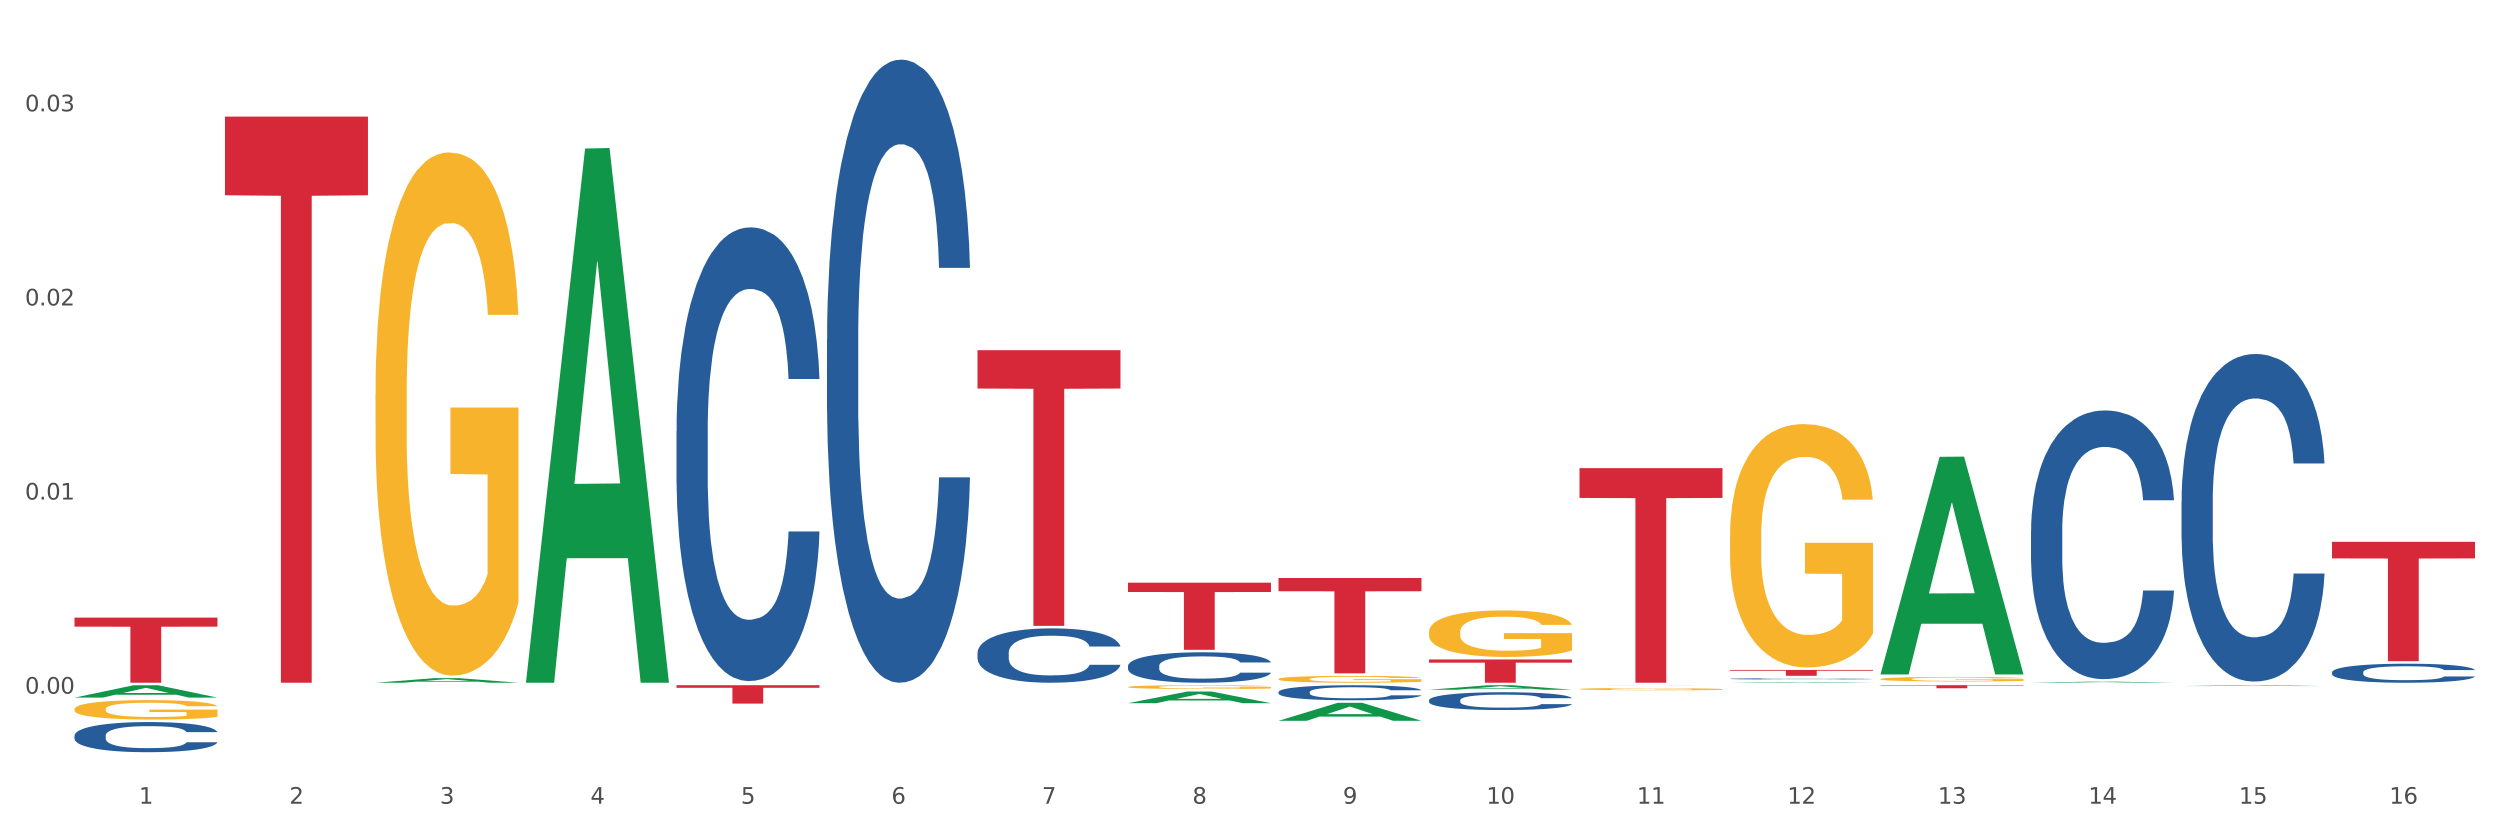 <?xml version="1.0" encoding="utf-8" standalone="no"?>
<!DOCTYPE svg PUBLIC "-//W3C//DTD SVG 1.1//EN"
  "http://www.w3.org/Graphics/SVG/1.1/DTD/svg11.dtd">
<svg xmlns:xlink="http://www.w3.org/1999/xlink" width="1080pt" height="360pt" viewBox="0 0 1080 360" xmlns="http://www.w3.org/2000/svg" version="1.1">
 <rect x="0" y="0" width="1080" height="360" fill="#333333" stroke="none"/>
 <defs>
  <style type="text/css">*{stroke-linejoin: round; stroke-linecap: butt}</style>
 </defs>
 <g id="figure_1">
  <g id="patch_1">
   <path d="M 0 360 
L 1080 360 
L 1080 0 
L 0 0 
z
" style="fill: #ffffff; stroke: #ffffff; stroke-linejoin: miter"/>
  </g>
  <g id="axes_1">
   <g id="matplotlib.axis_1">
    <g id="xtick_1">
     <g id="text_1">
      <!-- 1 -->
      <g style="fill: #4d4d4d" transform="translate(60.004 347.204) scale(0.096 -0.096)">
       <defs>
        <path id="DejaVuSans-31" d="M 794 531 
L 1825 531 
L 1825 4091 
L 703 3866 
L 703 4441 
L 1819 4666 
L 2450 4666 
L 2450 531 
L 3481 531 
L 3481 0 
L 794 0 
L 794 531 
z
" transform="scale(0.016)"/>
       </defs>
       <use xlink:href="#DejaVuSans-31"/>
      </g>
     </g>
    </g>
    <g id="xtick_2">
     <g id="text_2">
      <!-- 2 -->
      <g style="fill: #4d4d4d" transform="translate(125.021 347.204) scale(0.096 -0.096)">
       <defs>
        <path id="DejaVuSans-32" d="M 1228 531 
L 3431 531 
L 3431 0 
L 469 0 
L 469 531 
Q 828 903 1448 1529 
Q 2069 2156 2228 2338 
Q 2531 2678 2651 2914 
Q 2772 3150 2772 3378 
Q 2772 3750 2511 3984 
Q 2250 4219 1831 4219 
Q 1534 4219 1204 4116 
Q 875 4013 500 3803 
L 500 4441 
Q 881 4594 1212 4672 
Q 1544 4750 1819 4750 
Q 2544 4750 2975 4387 
Q 3406 4025 3406 3419 
Q 3406 3131 3298 2873 
Q 3191 2616 2906 2266 
Q 2828 2175 2409 1742 
Q 1991 1309 1228 531 
z
" transform="scale(0.016)"/>
       </defs>
       <use xlink:href="#DejaVuSans-32"/>
      </g>
     </g>
    </g>
    <g id="xtick_3">
     <g id="text_3">
      <!-- 3 -->
      <g style="fill: #4d4d4d" transform="translate(190.039 347.204) scale(0.096 -0.096)">
       <defs>
        <path id="DejaVuSans-33" d="M 2597 2516 
Q 3050 2419 3304 2112 
Q 3559 1806 3559 1356 
Q 3559 666 3084 287 
Q 2609 -91 1734 -91 
Q 1441 -91 1130 -33 
Q 819 25 488 141 
L 488 750 
Q 750 597 1062 519 
Q 1375 441 1716 441 
Q 2309 441 2620 675 
Q 2931 909 2931 1356 
Q 2931 1769 2642 2001 
Q 2353 2234 1838 2234 
L 1294 2234 
L 1294 2753 
L 1863 2753 
Q 2328 2753 2575 2939 
Q 2822 3125 2822 3475 
Q 2822 3834 2567 4026 
Q 2313 4219 1838 4219 
Q 1578 4219 1281 4162 
Q 984 4106 628 3988 
L 628 4550 
Q 988 4650 1302 4700 
Q 1616 4750 1894 4750 
Q 2613 4750 3031 4423 
Q 3450 4097 3450 3541 
Q 3450 3153 3228 2886 
Q 3006 2619 2597 2516 
z
" transform="scale(0.016)"/>
       </defs>
       <use xlink:href="#DejaVuSans-33"/>
      </g>
     </g>
    </g>
    <g id="xtick_4">
     <g id="text_4">
      <!-- 4 -->
      <g style="fill: #4d4d4d" transform="translate(255.056 347.204) scale(0.096 -0.096)">
       <defs>
        <path id="DejaVuSans-34" d="M 2419 4116 
L 825 1625 
L 2419 1625 
L 2419 4116 
z
M 2253 4666 
L 3047 4666 
L 3047 1625 
L 3713 1625 
L 3713 1100 
L 3047 1100 
L 3047 0 
L 2419 0 
L 2419 1100 
L 313 1100 
L 313 1709 
L 2253 4666 
z
" transform="scale(0.016)"/>
       </defs>
       <use xlink:href="#DejaVuSans-34"/>
      </g>
     </g>
    </g>
    <g id="xtick_5">
     <g id="text_5">
      <!-- 5 -->
      <g style="fill: #4d4d4d" transform="translate(320.073 347.204) scale(0.096 -0.096)">
       <defs>
        <path id="DejaVuSans-35" d="M 691 4666 
L 3169 4666 
L 3169 4134 
L 1269 4134 
L 1269 2991 
Q 1406 3038 1543 3061 
Q 1681 3084 1819 3084 
Q 2600 3084 3056 2656 
Q 3513 2228 3513 1497 
Q 3513 744 3044 326 
Q 2575 -91 1722 -91 
Q 1428 -91 1123 -41 
Q 819 9 494 109 
L 494 744 
Q 775 591 1075 516 
Q 1375 441 1709 441 
Q 2250 441 2565 725 
Q 2881 1009 2881 1497 
Q 2881 1984 2565 2268 
Q 2250 2553 1709 2553 
Q 1456 2553 1204 2497 
Q 953 2441 691 2322 
L 691 4666 
z
" transform="scale(0.016)"/>
       </defs>
       <use xlink:href="#DejaVuSans-35"/>
      </g>
     </g>
    </g>
    <g id="xtick_6">
     <g id="text_6">
      <!-- 6 -->
      <g style="fill: #4d4d4d" transform="translate(385.09 347.204) scale(0.096 -0.096)">
       <defs>
        <path id="DejaVuSans-36" d="M 2113 2584 
Q 1688 2584 1439 2293 
Q 1191 2003 1191 1497 
Q 1191 994 1439 701 
Q 1688 409 2113 409 
Q 2538 409 2786 701 
Q 3034 994 3034 1497 
Q 3034 2003 2786 2293 
Q 2538 2584 2113 2584 
z
M 3366 4563 
L 3366 3988 
Q 3128 4100 2886 4159 
Q 2644 4219 2406 4219 
Q 1781 4219 1451 3797 
Q 1122 3375 1075 2522 
Q 1259 2794 1537 2939 
Q 1816 3084 2150 3084 
Q 2853 3084 3261 2657 
Q 3669 2231 3669 1497 
Q 3669 778 3244 343 
Q 2819 -91 2113 -91 
Q 1303 -91 875 529 
Q 447 1150 447 2328 
Q 447 3434 972 4092 
Q 1497 4750 2381 4750 
Q 2619 4750 2861 4703 
Q 3103 4656 3366 4563 
z
" transform="scale(0.016)"/>
       </defs>
       <use xlink:href="#DejaVuSans-36"/>
      </g>
     </g>
    </g>
    <g id="xtick_7">
     <g id="text_7">
      <!-- 7 -->
      <g style="fill: #4d4d4d" transform="translate(450.108 347.204) scale(0.096 -0.096)">
       <defs>
        <path id="DejaVuSans-37" d="M 525 4666 
L 3525 4666 
L 3525 4397 
L 1831 0 
L 1172 0 
L 2766 4134 
L 525 4134 
L 525 4666 
z
" transform="scale(0.016)"/>
       </defs>
       <use xlink:href="#DejaVuSans-37"/>
      </g>
     </g>
    </g>
    <g id="xtick_8">
     <g id="text_8">
      <!-- 8 -->
      <g style="fill: #4d4d4d" transform="translate(515.125 347.204) scale(0.096 -0.096)">
       <defs>
        <path id="DejaVuSans-38" d="M 2034 2216 
Q 1584 2216 1326 1975 
Q 1069 1734 1069 1313 
Q 1069 891 1326 650 
Q 1584 409 2034 409 
Q 2484 409 2743 651 
Q 3003 894 3003 1313 
Q 3003 1734 2745 1975 
Q 2488 2216 2034 2216 
z
M 1403 2484 
Q 997 2584 770 2862 
Q 544 3141 544 3541 
Q 544 4100 942 4425 
Q 1341 4750 2034 4750 
Q 2731 4750 3128 4425 
Q 3525 4100 3525 3541 
Q 3525 3141 3298 2862 
Q 3072 2584 2669 2484 
Q 3125 2378 3379 2068 
Q 3634 1759 3634 1313 
Q 3634 634 3220 271 
Q 2806 -91 2034 -91 
Q 1263 -91 848 271 
Q 434 634 434 1313 
Q 434 1759 690 2068 
Q 947 2378 1403 2484 
z
M 1172 3481 
Q 1172 3119 1398 2916 
Q 1625 2713 2034 2713 
Q 2441 2713 2670 2916 
Q 2900 3119 2900 3481 
Q 2900 3844 2670 4047 
Q 2441 4250 2034 4250 
Q 1625 4250 1398 4047 
Q 1172 3844 1172 3481 
z
" transform="scale(0.016)"/>
       </defs>
       <use xlink:href="#DejaVuSans-38"/>
      </g>
     </g>
    </g>
    <g id="xtick_9">
     <g id="text_9">
      <!-- 9 -->
      <g style="fill: #4d4d4d" transform="translate(580.142 347.204) scale(0.096 -0.096)">
       <defs>
        <path id="DejaVuSans-39" d="M 703 97 
L 703 672 
Q 941 559 1184 500 
Q 1428 441 1663 441 
Q 2288 441 2617 861 
Q 2947 1281 2994 2138 
Q 2813 1869 2534 1725 
Q 2256 1581 1919 1581 
Q 1219 1581 811 2004 
Q 403 2428 403 3163 
Q 403 3881 828 4315 
Q 1253 4750 1959 4750 
Q 2769 4750 3195 4129 
Q 3622 3509 3622 2328 
Q 3622 1225 3098 567 
Q 2575 -91 1691 -91 
Q 1453 -91 1209 -44 
Q 966 3 703 97 
z
M 1959 2075 
Q 2384 2075 2632 2365 
Q 2881 2656 2881 3163 
Q 2881 3666 2632 3958 
Q 2384 4250 1959 4250 
Q 1534 4250 1286 3958 
Q 1038 3666 1038 3163 
Q 1038 2656 1286 2365 
Q 1534 2075 1959 2075 
z
" transform="scale(0.016)"/>
       </defs>
       <use xlink:href="#DejaVuSans-39"/>
      </g>
     </g>
    </g>
    <g id="xtick_10">
     <g id="text_10">
      <!-- 10 -->
      <g style="fill: #4d4d4d" transform="translate(642.105 347.204) scale(0.096 -0.096)">
       <defs>
        <path id="DejaVuSans-30" d="M 2034 4250 
Q 1547 4250 1301 3770 
Q 1056 3291 1056 2328 
Q 1056 1369 1301 889 
Q 1547 409 2034 409 
Q 2525 409 2770 889 
Q 3016 1369 3016 2328 
Q 3016 3291 2770 3770 
Q 2525 4250 2034 4250 
z
M 2034 4750 
Q 2819 4750 3233 4129 
Q 3647 3509 3647 2328 
Q 3647 1150 3233 529 
Q 2819 -91 2034 -91 
Q 1250 -91 836 529 
Q 422 1150 422 2328 
Q 422 3509 836 4129 
Q 1250 4750 2034 4750 
z
" transform="scale(0.016)"/>
       </defs>
       <use xlink:href="#DejaVuSans-31"/>
       <use xlink:href="#DejaVuSans-30" transform="translate(63.623 0)"/>
      </g>
     </g>
    </g>
    <g id="xtick_11">
     <g id="text_11">
      <!-- 11 -->
      <g style="fill: #4d4d4d" transform="translate(707.123 347.204) scale(0.096 -0.096)">
       <use xlink:href="#DejaVuSans-31"/>
       <use xlink:href="#DejaVuSans-31" transform="translate(63.623 0)"/>
      </g>
     </g>
    </g>
    <g id="xtick_12">
     <g id="text_12">
      <!-- 12 -->
      <g style="fill: #4d4d4d" transform="translate(772.14 347.204) scale(0.096 -0.096)">
       <use xlink:href="#DejaVuSans-31"/>
       <use xlink:href="#DejaVuSans-32" transform="translate(63.623 0)"/>
      </g>
     </g>
    </g>
    <g id="xtick_13">
     <g id="text_13">
      <!-- 13 -->
      <g style="fill: #4d4d4d" transform="translate(837.157 347.204) scale(0.096 -0.096)">
       <use xlink:href="#DejaVuSans-31"/>
       <use xlink:href="#DejaVuSans-33" transform="translate(63.623 0)"/>
      </g>
     </g>
    </g>
    <g id="xtick_14">
     <g id="text_14">
      <!-- 14 -->
      <g style="fill: #4d4d4d" transform="translate(902.174 347.204) scale(0.096 -0.096)">
       <use xlink:href="#DejaVuSans-31"/>
       <use xlink:href="#DejaVuSans-34" transform="translate(63.623 0)"/>
      </g>
     </g>
    </g>
    <g id="xtick_15">
     <g id="text_15">
      <!-- 15 -->
      <g style="fill: #4d4d4d" transform="translate(967.192 347.204) scale(0.096 -0.096)">
       <use xlink:href="#DejaVuSans-31"/>
       <use xlink:href="#DejaVuSans-35" transform="translate(63.623 0)"/>
      </g>
     </g>
    </g>
    <g id="xtick_16">
     <g id="text_16">
      <!-- 16 -->
      <g style="fill: #4d4d4d" transform="translate(1032.209 347.204) scale(0.096 -0.096)">
       <use xlink:href="#DejaVuSans-31"/>
       <use xlink:href="#DejaVuSans-36" transform="translate(63.623 0)"/>
      </g>
     </g>
    </g>
    <g id="xtick_17"/>
    <g id="xtick_18"/>
    <g id="xtick_19"/>
    <g id="xtick_20"/>
    <g id="xtick_21"/>
    <g id="xtick_22"/>
    <g id="xtick_23"/>
    <g id="xtick_24"/>
    <g id="xtick_25"/>
    <g id="xtick_26"/>
    <g id="xtick_27"/>
    <g id="xtick_28"/>
    <g id="xtick_29"/>
    <g id="xtick_30"/>
    <g id="xtick_31"/>
   </g>
   <g id="matplotlib.axis_2">
    <g id="ytick_1">
     <g id="text_17">
      <!-- 0.00 -->
      <g style="fill: #4d4d4d" transform="translate(10.8 299.666) scale(0.096 -0.096)">
       <defs>
        <path id="DejaVuSans-2e" d="M 684 794 
L 1344 794 
L 1344 0 
L 684 0 
L 684 794 
z
" transform="scale(0.016)"/>
       </defs>
       <use xlink:href="#DejaVuSans-30"/>
       <use xlink:href="#DejaVuSans-2e" transform="translate(63.623 0)"/>
       <use xlink:href="#DejaVuSans-30" transform="translate(95.41 0)"/>
       <use xlink:href="#DejaVuSans-30" transform="translate(159.033 0)"/>
      </g>
     </g>
    </g>
    <g id="ytick_2">
     <g id="text_18">
      <!-- 0.01 -->
      <g style="fill: #4d4d4d" transform="translate(10.8 215.811) scale(0.096 -0.096)">
       <use xlink:href="#DejaVuSans-30"/>
       <use xlink:href="#DejaVuSans-2e" transform="translate(63.623 0)"/>
       <use xlink:href="#DejaVuSans-30" transform="translate(95.41 0)"/>
       <use xlink:href="#DejaVuSans-31" transform="translate(159.033 0)"/>
      </g>
     </g>
    </g>
    <g id="ytick_3">
     <g id="text_19">
      <!-- 0.02 -->
      <g style="fill: #4d4d4d" transform="translate(10.8 131.956) scale(0.096 -0.096)">
       <use xlink:href="#DejaVuSans-30"/>
       <use xlink:href="#DejaVuSans-2e" transform="translate(63.623 0)"/>
       <use xlink:href="#DejaVuSans-30" transform="translate(95.41 0)"/>
       <use xlink:href="#DejaVuSans-32" transform="translate(159.033 0)"/>
      </g>
     </g>
    </g>
    <g id="ytick_4">
     <g id="text_20">
      <!-- 0.03 -->
      <g style="fill: #4d4d4d" transform="translate(10.8 48.101) scale(0.096 -0.096)">
       <use xlink:href="#DejaVuSans-30"/>
       <use xlink:href="#DejaVuSans-2e" transform="translate(63.623 0)"/>
       <use xlink:href="#DejaVuSans-30" transform="translate(95.41 0)"/>
       <use xlink:href="#DejaVuSans-33" transform="translate(159.033 0)"/>
      </g>
     </g>
    </g>
    <g id="ytick_5"/>
    <g id="ytick_6"/>
    <g id="ytick_7"/>
   </g>
   <g id="PolyCollection_1">
    <path d="M 32.175 301.367 
L 32.239 301.361 
L 57.709 296.024 
L 68.28 296.019 
L 93.941 301.377 
L 81.715 301.377 
L 76.176 300.129 
L 49.877 300.129 
L 49.686 300.149 
L 44.337 301.377 
L 32.175 301.377 
L 32.175 301.367 
L 53.188 299.384 
L 72.864 299.379 
L 63.122 297.161 
L 62.995 297.151 
L 62.867 297.166 
L 53.125 299.379 
L 53.188 299.384 
L 32.175 301.367 
z
" clip-path="url(#p1536c9bcb7)" style="fill: #109648"/>
    <path d="M 812.382 296.019 
L 874.148 296.019 
L 874.148 296.2 
L 849.852 296.201 
L 849.852 297.319 
L 836.532 297.319 
L 836.532 296.201 
L 812.382 296.2 
L 812.382 296.02 
L 812.382 296.019 
z
" clip-path="url(#p1536c9bcb7)" style="fill: #d62839"/>
    <path d="M 747.365 289.417 
L 809.131 289.417 
L 809.131 289.768 
L 784.834 289.77 
L 784.834 291.94 
L 771.515 291.94 
L 771.515 289.77 
L 747.365 289.768 
L 747.365 289.419 
L 747.365 289.417 
z
" clip-path="url(#p1536c9bcb7)" style="fill: #d62839"/>
    <path d="M 682.347 202.222 
L 744.114 202.222 
L 744.114 215.106 
L 719.817 215.193 
L 719.817 294.938 
L 706.498 294.938 
L 706.498 215.193 
L 682.347 215.106 
L 682.347 202.309 
L 682.347 202.222 
z
" clip-path="url(#p1536c9bcb7)" style="fill: #d62839"/>
    <path d="M 617.33 284.876 
L 679.097 284.876 
L 679.097 286.274 
L 654.8 286.284 
L 654.8 294.938 
L 641.481 294.938 
L 641.481 286.284 
L 617.33 286.274 
L 617.33 284.885 
L 617.33 284.876 
z
" clip-path="url(#p1536c9bcb7)" style="fill: #d62839"/>
    <path d="M 552.313 249.684 
L 614.079 249.684 
L 614.079 255.411 
L 589.783 255.449 
L 589.783 290.891 
L 576.463 290.891 
L 576.463 255.449 
L 552.313 255.411 
L 552.313 249.723 
L 552.313 249.684 
z
" clip-path="url(#p1536c9bcb7)" style="fill: #d62839"/>
    <path d="M 487.296 251.711 
L 549.062 251.711 
L 549.062 255.74 
L 524.765 255.767 
L 524.765 280.705 
L 511.446 280.705 
L 511.446 255.767 
L 487.296 255.74 
L 487.296 251.738 
L 487.296 251.711 
z
" clip-path="url(#p1536c9bcb7)" style="fill: #d62839"/>
    <path d="M 422.278 151.3 
L 484.045 151.3 
L 484.045 167.847 
L 459.748 167.959 
L 459.748 270.367 
L 446.429 270.367 
L 446.429 167.959 
L 422.278 167.847 
L 422.278 151.412 
L 422.278 151.3 
z
" clip-path="url(#p1536c9bcb7)" style="fill: #d62839"/>
    <path d="M 292.244 296.019 
L 354.01 296.019 
L 354.01 297.124 
L 329.714 297.131 
L 329.714 303.967 
L 316.394 303.967 
L 316.394 297.131 
L 292.244 297.124 
L 292.244 296.026 
L 292.244 296.019 
z
" clip-path="url(#p1536c9bcb7)" style="fill: #d62839"/>
    <path d="M 97.192 50.366 
L 158.959 50.366 
L 158.959 84.353 
L 134.662 84.583 
L 134.662 294.938 
L 121.343 294.938 
L 121.343 84.583 
L 97.192 84.353 
L 97.192 50.595 
L 97.192 50.366 
z
" clip-path="url(#p1536c9bcb7)" style="fill: #d62839"/>
    <path d="M 1007.434 290.411 
L 1007.507 290.404 
L 1007.507 290.194 
L 1007.726 289.909 
L 1008.529 289.383 
L 1009.551 288.985 
L 1011.303 288.52 
L 1012.252 288.325 
L 1013.493 288.107 
L 1016.049 287.754 
L 1018.969 287.454 
L 1021.013 287.289 
L 1022.547 287.184 
L 1025.978 286.996 
L 1027.949 286.913 
L 1029.994 286.846 
L 1031.746 286.801 
L 1034.666 286.748 
L 1037.003 286.726 
L 1039.704 286.718 
L 1041.967 286.726 
L 1044.961 286.756 
L 1049.341 286.846 
L 1051.021 286.898 
L 1053.284 286.989 
L 1055.62 287.109 
L 1057.518 287.229 
L 1059.709 287.401 
L 1061.972 287.627 
L 1064.162 287.912 
L 1065.696 288.175 
L 1066.937 288.452 
L 1068.032 288.79 
L 1068.835 289.158 
L 1069.2 289.466 
L 1055.839 289.466 
L 1055.474 289.188 
L 1054.744 288.888 
L 1054.014 288.685 
L 1053.211 288.52 
L 1051.97 288.332 
L 1050.875 288.212 
L 1049.049 288.069 
L 1047.37 287.979 
L 1045.983 287.927 
L 1044.304 287.882 
L 1040.726 287.837 
L 1038.171 287.837 
L 1036.565 287.852 
L 1034.593 287.889 
L 1032.914 287.942 
L 1030.943 288.032 
L 1029.41 288.13 
L 1027.876 288.257 
L 1027 288.347 
L 1025.686 288.512 
L 1024.81 288.647 
L 1023.642 288.88 
L 1022.985 289.045 
L 1021.817 289.473 
L 1021.306 289.788 
L 1021.086 290.006 
L 1020.94 290.246 
L 1020.94 291.417 
L 1021.379 291.943 
L 1021.744 292.168 
L 1022.328 292.423 
L 1023.423 292.754 
L 1025.029 293.076 
L 1026.708 293.309 
L 1028.095 293.452 
L 1029.41 293.557 
L 1030.724 293.639 
L 1032.33 293.714 
L 1033.644 293.759 
L 1035.615 293.804 
L 1037.952 293.827 
L 1039.777 293.827 
L 1043.501 293.789 
L 1045.18 293.752 
L 1046.786 293.699 
L 1048.538 293.617 
L 1049.925 293.527 
L 1050.728 293.459 
L 1052.043 293.317 
L 1053.065 293.166 
L 1053.941 292.994 
L 1054.525 292.844 
L 1055.182 292.618 
L 1055.693 292.363 
L 1055.839 292.228 
L 1069.2 292.228 
L 1068.908 292.498 
L 1068.397 292.761 
L 1067.375 293.114 
L 1066.572 293.317 
L 1065.33 293.564 
L 1064.016 293.774 
L 1062.191 294.007 
L 1060.512 294.18 
L 1058.76 294.33 
L 1056.861 294.465 
L 1053.43 294.653 
L 1052.189 294.705 
L 1049.56 294.795 
L 1047.516 294.848 
L 1044.523 294.9 
L 1041.456 294.93 
L 1038.244 294.938 
L 1035.396 294.923 
L 1032.257 294.878 
L 1030.286 294.833 
L 1028.095 294.765 
L 1025.54 294.66 
L 1023.131 294.533 
L 1020.867 294.382 
L 1018.75 294.21 
L 1016.779 294.015 
L 1014.224 293.692 
L 1012.325 293.377 
L 1010.938 293.084 
L 1009.989 292.836 
L 1009.04 292.521 
L 1008.529 292.303 
L 1007.726 291.778 
L 1007.434 291.29 
L 1007.434 290.411 
z
" clip-path="url(#p1536c9bcb7)" style="fill: #255c99"/>
    <path d="M 942.416 216.507 
L 942.489 216.377 
L 942.489 212.759 
L 942.708 207.848 
L 943.512 198.802 
L 944.534 191.952 
L 946.286 183.94 
L 947.235 180.58 
L 948.476 176.832 
L 951.032 170.758 
L 953.952 165.589 
L 955.996 162.746 
L 957.529 160.937 
L 960.961 157.706 
L 962.932 156.284 
L 964.976 155.121 
L 966.729 154.346 
L 969.649 153.441 
L 971.985 153.053 
L 974.687 152.924 
L 976.95 153.053 
L 979.943 153.57 
L 984.324 155.121 
L 986.003 156.026 
L 988.267 157.577 
L 990.603 159.644 
L 992.501 161.712 
L 994.691 164.684 
L 996.955 168.561 
L 999.145 173.472 
L 1000.678 177.995 
L 1001.919 182.777 
L 1003.015 188.592 
L 1003.818 194.925 
L 1004.183 200.223 
L 990.822 200.223 
L 990.457 195.442 
L 989.727 190.272 
L 988.997 186.783 
L 988.194 183.94 
L 986.952 180.709 
L 985.857 178.642 
L 984.032 176.186 
L 982.353 174.635 
L 980.966 173.731 
L 979.286 172.955 
L 975.709 172.18 
L 973.154 172.18 
L 971.547 172.438 
L 969.576 173.085 
L 967.897 173.989 
L 965.926 175.54 
L 964.392 177.22 
L 962.859 179.417 
L 961.983 180.968 
L 960.669 183.811 
L 959.793 186.137 
L 958.625 190.143 
L 957.967 192.986 
L 956.799 200.353 
L 956.288 205.78 
L 956.069 209.528 
L 955.923 213.664 
L 955.923 233.824 
L 956.361 242.87 
L 956.726 246.747 
L 957.31 251.141 
L 958.406 256.827 
L 960.012 262.384 
L 961.691 266.39 
L 963.078 268.846 
L 964.392 270.655 
L 965.707 272.077 
L 967.313 273.369 
L 968.627 274.144 
L 970.598 274.92 
L 972.935 275.307 
L 974.76 275.307 
L 978.483 274.661 
L 980.163 274.015 
L 981.769 273.111 
L 983.521 271.689 
L 984.908 270.138 
L 985.711 268.975 
L 987.025 266.52 
L 988.048 263.935 
L 988.924 260.963 
L 989.508 258.378 
L 990.165 254.501 
L 990.676 250.107 
L 990.822 247.781 
L 1004.183 247.781 
L 1003.891 252.433 
L 1003.38 256.956 
L 1002.358 263.03 
L 1001.554 266.52 
L 1000.313 270.784 
L 998.999 274.403 
L 997.174 278.409 
L 995.495 281.381 
L 993.742 283.966 
L 991.844 286.292 
L 988.413 289.523 
L 987.171 290.428 
L 984.543 291.978 
L 982.499 292.883 
L 979.505 293.788 
L 976.439 294.305 
L 973.227 294.434 
L 970.379 294.175 
L 967.24 293.4 
L 965.268 292.625 
L 963.078 291.462 
L 960.523 289.652 
L 958.114 287.455 
L 955.85 284.871 
L 953.733 281.898 
L 951.762 278.538 
L 949.206 272.981 
L 947.308 267.554 
L 945.921 262.513 
L 944.972 258.249 
L 944.023 252.821 
L 943.512 249.073 
L 942.708 240.027 
L 942.416 231.627 
L 942.416 216.507 
z
" clip-path="url(#p1536c9bcb7)" style="fill: #255c99"/>
    <path d="M 877.399 229.467 
L 877.472 229.361 
L 877.472 226.393 
L 877.691 222.365 
L 878.494 214.945 
L 879.516 209.326 
L 881.269 202.754 
L 882.218 199.998 
L 883.459 196.924 
L 886.014 191.942 
L 888.935 187.702 
L 890.979 185.37 
L 892.512 183.886 
L 895.944 181.236 
L 897.915 180.07 
L 899.959 179.116 
L 901.711 178.48 
L 904.632 177.738 
L 906.968 177.42 
L 909.67 177.314 
L 911.933 177.42 
L 914.926 177.844 
L 919.307 179.116 
L 920.986 179.858 
L 923.249 181.13 
L 925.586 182.826 
L 927.484 184.522 
L 929.674 186.96 
L 931.938 190.14 
L 934.128 194.168 
L 935.661 197.878 
L 936.902 201.8 
L 937.997 206.57 
L 938.8 211.765 
L 939.166 216.111 
L 925.805 216.111 
L 925.44 212.189 
L 924.71 207.948 
L 923.979 205.086 
L 923.176 202.754 
L 921.935 200.104 
L 920.84 198.408 
L 919.015 196.394 
L 917.336 195.122 
L 915.948 194.38 
L 914.269 193.744 
L 910.692 193.108 
L 908.136 193.108 
L 906.53 193.32 
L 904.559 193.85 
L 902.88 194.592 
L 900.908 195.864 
L 899.375 197.242 
L 897.842 199.044 
L 896.966 200.316 
L 895.652 202.648 
L 894.775 204.556 
L 893.607 207.842 
L 892.95 210.175 
L 891.782 216.217 
L 891.271 220.669 
L 891.052 223.743 
L 890.906 227.135 
L 890.906 243.671 
L 891.344 251.091 
L 891.709 254.271 
L 892.293 257.875 
L 893.388 262.539 
L 894.995 267.097 
L 896.674 270.383 
L 898.061 272.397 
L 899.375 273.881 
L 900.689 275.047 
L 902.296 276.107 
L 903.61 276.743 
L 905.581 277.379 
L 907.917 277.697 
L 909.743 277.697 
L 913.466 277.167 
L 915.145 276.637 
L 916.751 275.895 
L 918.504 274.729 
L 919.891 273.457 
L 920.694 272.503 
L 922.008 270.489 
L 923.03 268.369 
L 923.906 265.931 
L 924.491 263.811 
L 925.148 260.631 
L 925.659 257.027 
L 925.805 255.119 
L 939.166 255.119 
L 938.873 258.935 
L 938.362 262.645 
L 937.34 267.627 
L 936.537 270.489 
L 935.296 273.987 
L 933.982 276.955 
L 932.157 280.242 
L 930.477 282.68 
L 928.725 284.8 
L 926.827 286.708 
L 923.395 289.358 
L 922.154 290.1 
L 919.526 291.372 
L 917.482 292.114 
L 914.488 292.856 
L 911.422 293.28 
L 908.209 293.386 
L 905.362 293.174 
L 902.223 292.538 
L 900.251 291.902 
L 898.061 290.948 
L 895.506 289.464 
L 893.096 287.662 
L 890.833 285.542 
L 888.716 283.104 
L 886.744 280.348 
L 884.189 275.789 
L 882.291 271.337 
L 880.904 267.203 
L 879.954 263.705 
L 879.005 259.253 
L 878.494 256.179 
L 877.691 248.759 
L 877.399 241.869 
L 877.399 229.467 
z
" clip-path="url(#p1536c9bcb7)" style="fill: #255c99"/>
    <path d="M 747.365 293.255 
L 747.438 293.255 
L 747.438 293.241 
L 747.657 293.223 
L 748.46 293.19 
L 749.482 293.165 
L 751.234 293.135 
L 752.183 293.123 
L 753.424 293.109 
L 755.98 293.086 
L 758.9 293.067 
L 760.944 293.057 
L 762.478 293.05 
L 765.909 293.038 
L 767.88 293.033 
L 769.925 293.029 
L 771.677 293.026 
L 774.597 293.023 
L 776.934 293.021 
L 779.635 293.021 
L 781.898 293.021 
L 784.892 293.023 
L 789.272 293.029 
L 790.952 293.032 
L 793.215 293.038 
L 795.551 293.045 
L 797.449 293.053 
L 799.64 293.064 
L 801.903 293.078 
L 804.093 293.096 
L 805.627 293.113 
L 806.868 293.131 
L 807.963 293.152 
L 808.766 293.176 
L 809.131 293.195 
L 795.77 293.195 
L 795.405 293.178 
L 794.675 293.158 
L 793.945 293.146 
L 793.142 293.135 
L 791.901 293.123 
L 790.806 293.116 
L 788.98 293.106 
L 787.301 293.101 
L 785.914 293.097 
L 784.235 293.095 
L 780.657 293.092 
L 778.102 293.092 
L 776.496 293.093 
L 774.524 293.095 
L 772.845 293.098 
L 770.874 293.104 
L 769.341 293.11 
L 767.807 293.118 
L 766.931 293.124 
L 765.617 293.135 
L 764.741 293.143 
L 763.573 293.158 
L 762.916 293.168 
L 761.748 293.196 
L 761.237 293.216 
L 761.018 293.23 
L 760.871 293.245 
L 760.871 293.319 
L 761.31 293.353 
L 761.675 293.367 
L 762.259 293.383 
L 763.354 293.404 
L 764.96 293.425 
L 766.639 293.439 
L 768.026 293.448 
L 769.341 293.455 
L 770.655 293.46 
L 772.261 293.465 
L 773.575 293.468 
L 775.546 293.471 
L 777.883 293.472 
L 779.708 293.472 
L 783.432 293.47 
L 785.111 293.467 
L 786.717 293.464 
L 788.469 293.459 
L 789.856 293.453 
L 790.66 293.449 
L 791.974 293.44 
L 792.996 293.43 
L 793.872 293.419 
L 794.456 293.41 
L 795.113 293.395 
L 795.624 293.379 
L 795.77 293.371 
L 809.131 293.371 
L 808.839 293.388 
L 808.328 293.405 
L 807.306 293.427 
L 806.503 293.44 
L 805.262 293.456 
L 803.947 293.469 
L 802.122 293.484 
L 800.443 293.495 
L 798.691 293.504 
L 796.792 293.513 
L 793.361 293.525 
L 792.12 293.528 
L 789.491 293.534 
L 787.447 293.537 
L 784.454 293.54 
L 781.387 293.542 
L 778.175 293.543 
L 775.327 293.542 
L 772.188 293.539 
L 770.217 293.536 
L 768.026 293.532 
L 765.471 293.525 
L 763.062 293.517 
L 760.798 293.508 
L 758.681 293.497 
L 756.71 293.484 
L 754.155 293.464 
L 752.256 293.444 
L 750.869 293.425 
L 749.92 293.409 
L 748.971 293.389 
L 748.46 293.375 
L 747.657 293.342 
L 747.365 293.311 
L 747.365 293.255 
z
" clip-path="url(#p1536c9bcb7)" style="fill: #255c99"/>
    <path d="M 617.33 302.497 
L 617.403 302.49 
L 617.403 302.294 
L 617.622 302.027 
L 618.425 301.535 
L 619.447 301.163 
L 621.2 300.727 
L 622.149 300.545 
L 623.39 300.341 
L 625.945 300.011 
L 628.866 299.73 
L 630.91 299.575 
L 632.443 299.477 
L 635.875 299.301 
L 637.846 299.224 
L 639.89 299.161 
L 641.642 299.119 
L 644.563 299.07 
L 646.899 299.048 
L 649.601 299.041 
L 651.864 299.048 
L 654.857 299.077 
L 659.238 299.161 
L 660.917 299.21 
L 663.18 299.294 
L 665.517 299.407 
L 667.415 299.519 
L 669.605 299.681 
L 671.869 299.891 
L 674.059 300.158 
L 675.592 300.404 
L 676.833 300.664 
L 677.928 300.98 
L 678.732 301.324 
L 679.097 301.612 
L 665.736 301.612 
L 665.371 301.352 
L 664.641 301.071 
L 663.91 300.882 
L 663.107 300.727 
L 661.866 300.552 
L 660.771 300.439 
L 658.946 300.306 
L 657.267 300.221 
L 655.879 300.172 
L 654.2 300.13 
L 650.623 300.088 
L 648.067 300.088 
L 646.461 300.102 
L 644.49 300.137 
L 642.811 300.186 
L 640.839 300.271 
L 639.306 300.362 
L 637.773 300.481 
L 636.897 300.566 
L 635.583 300.72 
L 634.707 300.847 
L 633.538 301.064 
L 632.881 301.219 
L 631.713 301.619 
L 631.202 301.914 
L 630.983 302.118 
L 630.837 302.343 
L 630.837 303.438 
L 631.275 303.93 
L 631.64 304.141 
L 632.224 304.38 
L 633.319 304.689 
L 634.926 304.991 
L 636.605 305.208 
L 637.992 305.342 
L 639.306 305.44 
L 640.62 305.518 
L 642.227 305.588 
L 643.541 305.63 
L 645.512 305.672 
L 647.848 305.693 
L 649.674 305.693 
L 653.397 305.658 
L 655.076 305.623 
L 656.683 305.574 
L 658.435 305.496 
L 659.822 305.412 
L 660.625 305.349 
L 661.939 305.215 
L 662.961 305.075 
L 663.837 304.913 
L 664.422 304.773 
L 665.079 304.562 
L 665.59 304.323 
L 665.736 304.197 
L 679.097 304.197 
L 678.805 304.45 
L 678.293 304.696 
L 677.271 305.026 
L 676.468 305.215 
L 675.227 305.447 
L 673.913 305.644 
L 672.088 305.862 
L 670.408 306.023 
L 668.656 306.164 
L 666.758 306.29 
L 663.326 306.466 
L 662.085 306.515 
L 659.457 306.599 
L 657.413 306.648 
L 654.419 306.698 
L 651.353 306.726 
L 648.14 306.733 
L 645.293 306.719 
L 642.154 306.676 
L 640.182 306.634 
L 637.992 306.571 
L 635.437 306.473 
L 633.027 306.353 
L 630.764 306.213 
L 628.647 306.051 
L 626.675 305.869 
L 624.12 305.567 
L 622.222 305.272 
L 620.835 304.998 
L 619.886 304.766 
L 618.936 304.471 
L 618.425 304.267 
L 617.622 303.776 
L 617.33 303.319 
L 617.33 302.497 
z
" clip-path="url(#p1536c9bcb7)" style="fill: #255c99"/>
    <path d="M 552.313 298.945 
L 552.386 298.939 
L 552.386 298.772 
L 552.605 298.546 
L 553.408 298.13 
L 554.43 297.815 
L 556.182 297.446 
L 557.132 297.291 
L 558.373 297.119 
L 560.928 296.84 
L 563.848 296.602 
L 565.893 296.471 
L 567.426 296.388 
L 570.857 296.239 
L 572.829 296.174 
L 574.873 296.12 
L 576.625 296.084 
L 579.546 296.043 
L 581.882 296.025 
L 584.583 296.019 
L 586.847 296.025 
L 589.84 296.049 
L 594.221 296.12 
L 595.9 296.162 
L 598.163 296.233 
L 600.499 296.328 
L 602.398 296.423 
L 604.588 296.56 
L 606.851 296.738 
L 609.042 296.964 
L 610.575 297.173 
L 611.816 297.393 
L 612.911 297.66 
L 613.714 297.951 
L 614.079 298.195 
L 600.718 298.195 
L 600.353 297.975 
L 599.623 297.737 
L 598.893 297.577 
L 598.09 297.446 
L 596.849 297.297 
L 595.754 297.202 
L 593.929 297.089 
L 592.249 297.018 
L 590.862 296.976 
L 589.183 296.941 
L 585.605 296.905 
L 583.05 296.905 
L 581.444 296.917 
L 579.473 296.947 
L 577.793 296.988 
L 575.822 297.06 
L 574.289 297.137 
L 572.756 297.238 
L 571.88 297.309 
L 570.565 297.44 
L 569.689 297.547 
L 568.521 297.731 
L 567.864 297.862 
L 566.696 298.201 
L 566.185 298.451 
L 565.966 298.623 
L 565.82 298.814 
L 565.82 299.741 
L 566.258 300.158 
L 566.623 300.336 
L 567.207 300.538 
L 568.302 300.8 
L 569.908 301.055 
L 571.588 301.24 
L 572.975 301.353 
L 574.289 301.436 
L 575.603 301.501 
L 577.209 301.561 
L 578.523 301.597 
L 580.495 301.632 
L 582.831 301.65 
L 584.656 301.65 
L 588.38 301.62 
L 590.059 301.591 
L 591.665 301.549 
L 593.418 301.484 
L 594.805 301.412 
L 595.608 301.359 
L 596.922 301.246 
L 597.944 301.127 
L 598.82 300.99 
L 599.404 300.871 
L 600.061 300.693 
L 600.572 300.491 
L 600.718 300.383 
L 614.079 300.383 
L 613.787 300.598 
L 613.276 300.806 
L 612.254 301.085 
L 611.451 301.246 
L 610.21 301.442 
L 608.896 301.608 
L 607.07 301.793 
L 605.391 301.93 
L 603.639 302.048 
L 601.741 302.155 
L 598.309 302.304 
L 597.068 302.346 
L 594.44 302.417 
L 592.395 302.459 
L 589.402 302.5 
L 586.336 302.524 
L 583.123 302.53 
L 580.276 302.518 
L 577.136 302.482 
L 575.165 302.447 
L 572.975 302.393 
L 570.419 302.31 
L 568.01 302.209 
L 565.747 302.09 
L 563.629 301.953 
L 561.658 301.799 
L 559.103 301.543 
L 557.205 301.293 
L 555.817 301.061 
L 554.868 300.865 
L 553.919 300.615 
L 553.408 300.443 
L 552.605 300.027 
L 552.313 299.64 
L 552.313 298.945 
z
" clip-path="url(#p1536c9bcb7)" style="fill: #255c99"/>
    <path d="M 487.296 287.695 
L 487.369 287.683 
L 487.369 287.347 
L 487.588 286.89 
L 488.391 286.05 
L 489.413 285.413 
L 491.165 284.668 
L 492.114 284.356 
L 493.356 284.008 
L 495.911 283.443 
L 498.831 282.963 
L 500.876 282.699 
L 502.409 282.53 
L 505.84 282.23 
L 507.811 282.098 
L 509.856 281.99 
L 511.608 281.918 
L 514.528 281.834 
L 516.865 281.798 
L 519.566 281.786 
L 521.829 281.798 
L 524.823 281.846 
L 529.203 281.99 
L 530.883 282.074 
L 533.146 282.218 
L 535.482 282.41 
L 537.38 282.603 
L 539.571 282.879 
L 541.834 283.239 
L 544.024 283.696 
L 545.558 284.116 
L 546.799 284.56 
L 547.894 285.101 
L 548.697 285.689 
L 549.062 286.182 
L 535.701 286.182 
L 535.336 285.737 
L 534.606 285.257 
L 533.876 284.933 
L 533.073 284.668 
L 531.832 284.368 
L 530.737 284.176 
L 528.911 283.948 
L 527.232 283.804 
L 525.845 283.72 
L 524.166 283.647 
L 520.588 283.575 
L 518.033 283.575 
L 516.427 283.599 
L 514.455 283.659 
L 512.776 283.744 
L 510.805 283.888 
L 509.272 284.044 
L 507.738 284.248 
L 506.862 284.392 
L 505.548 284.656 
L 504.672 284.873 
L 503.504 285.245 
L 502.847 285.509 
L 501.679 286.194 
L 501.168 286.698 
L 500.949 287.047 
L 500.803 287.431 
L 500.803 289.305 
L 501.241 290.145 
L 501.606 290.506 
L 502.19 290.914 
L 503.285 291.443 
L 504.891 291.959 
L 506.57 292.332 
L 507.957 292.56 
L 509.272 292.728 
L 510.586 292.86 
L 512.192 292.98 
L 513.506 293.052 
L 515.478 293.124 
L 517.814 293.16 
L 519.639 293.16 
L 523.363 293.1 
L 525.042 293.04 
L 526.648 292.956 
L 528.4 292.824 
L 529.787 292.68 
L 530.591 292.572 
L 531.905 292.344 
L 532.927 292.103 
L 533.803 291.827 
L 534.387 291.587 
L 535.044 291.226 
L 535.555 290.818 
L 535.701 290.602 
L 549.062 290.602 
L 548.77 291.034 
L 548.259 291.455 
L 547.237 292.019 
L 546.434 292.344 
L 545.193 292.74 
L 543.878 293.076 
L 542.053 293.449 
L 540.374 293.725 
L 538.622 293.965 
L 536.723 294.181 
L 533.292 294.482 
L 532.051 294.566 
L 529.422 294.71 
L 527.378 294.794 
L 524.385 294.878 
L 521.318 294.926 
L 518.106 294.938 
L 515.258 294.914 
L 512.119 294.842 
L 510.148 294.77 
L 507.957 294.662 
L 505.402 294.494 
L 502.993 294.289 
L 500.73 294.049 
L 498.612 293.773 
L 496.641 293.461 
L 494.086 292.944 
L 492.187 292.44 
L 490.8 291.971 
L 489.851 291.575 
L 488.902 291.07 
L 488.391 290.722 
L 487.588 289.881 
L 487.296 289.101 
L 487.296 287.695 
z
" clip-path="url(#p1536c9bcb7)" style="fill: #255c99"/>
    <path d="M 422.278 282.003 
L 422.351 281.981 
L 422.351 281.381 
L 422.57 280.565 
L 423.374 279.064 
L 424.396 277.927 
L 426.148 276.597 
L 427.097 276.039 
L 428.338 275.417 
L 430.894 274.409 
L 433.814 273.551 
L 435.858 273.079 
L 437.391 272.779 
L 440.823 272.242 
L 442.794 272.006 
L 444.839 271.813 
L 446.591 271.684 
L 449.511 271.534 
L 451.847 271.47 
L 454.549 271.449 
L 456.812 271.47 
L 459.806 271.556 
L 464.186 271.813 
L 465.865 271.963 
L 468.129 272.221 
L 470.465 272.564 
L 472.363 272.907 
L 474.554 273.401 
L 476.817 274.044 
L 479.007 274.859 
L 480.54 275.61 
L 481.782 276.404 
L 482.877 277.369 
L 483.68 278.42 
L 484.045 279.3 
L 470.684 279.3 
L 470.319 278.506 
L 469.589 277.648 
L 468.859 277.069 
L 468.056 276.597 
L 466.814 276.061 
L 465.719 275.717 
L 463.894 275.31 
L 462.215 275.052 
L 460.828 274.902 
L 459.148 274.774 
L 455.571 274.645 
L 453.016 274.645 
L 451.409 274.688 
L 449.438 274.795 
L 447.759 274.945 
L 445.788 275.203 
L 444.254 275.481 
L 442.721 275.846 
L 441.845 276.103 
L 440.531 276.575 
L 439.655 276.962 
L 438.487 277.627 
L 437.83 278.098 
L 436.661 279.321 
L 436.15 280.222 
L 435.931 280.844 
L 435.785 281.531 
L 435.785 284.877 
L 436.223 286.379 
L 436.588 287.022 
L 437.172 287.752 
L 438.268 288.696 
L 439.874 289.618 
L 441.553 290.283 
L 442.94 290.691 
L 444.254 290.991 
L 445.569 291.227 
L 447.175 291.441 
L 448.489 291.57 
L 450.46 291.699 
L 452.797 291.763 
L 454.622 291.763 
L 458.345 291.656 
L 460.025 291.549 
L 461.631 291.398 
L 463.383 291.162 
L 464.77 290.905 
L 465.573 290.712 
L 466.887 290.304 
L 467.91 289.875 
L 468.786 289.382 
L 469.37 288.953 
L 470.027 288.309 
L 470.538 287.58 
L 470.684 287.194 
L 484.045 287.194 
L 483.753 287.966 
L 483.242 288.717 
L 482.22 289.725 
L 481.416 290.304 
L 480.175 291.012 
L 478.861 291.613 
L 477.036 292.278 
L 475.357 292.771 
L 473.604 293.2 
L 471.706 293.586 
L 468.275 294.123 
L 467.034 294.273 
L 464.405 294.53 
L 462.361 294.681 
L 459.367 294.831 
L 456.301 294.916 
L 453.089 294.938 
L 450.241 294.895 
L 447.102 294.766 
L 445.131 294.638 
L 442.94 294.445 
L 440.385 294.144 
L 437.976 293.78 
L 435.712 293.351 
L 433.595 292.857 
L 431.624 292.299 
L 429.068 291.377 
L 427.17 290.476 
L 425.783 289.639 
L 424.834 288.932 
L 423.885 288.031 
L 423.374 287.408 
L 422.57 285.907 
L 422.278 284.512 
L 422.278 282.003 
z
" clip-path="url(#p1536c9bcb7)" style="fill: #255c99"/>
    <path d="M 357.261 146.705 
L 357.334 146.46 
L 357.334 139.576 
L 357.553 130.235 
L 358.356 113.027 
L 359.378 99.999 
L 361.131 84.758 
L 362.08 78.366 
L 363.321 71.237 
L 365.876 59.683 
L 368.797 49.85 
L 370.841 44.442 
L 372.374 41.001 
L 375.806 34.855 
L 377.777 32.151 
L 379.821 29.939 
L 381.574 28.464 
L 384.494 26.743 
L 386.83 26.005 
L 389.532 25.759 
L 391.795 26.005 
L 394.788 26.989 
L 399.169 29.939 
L 400.848 31.659 
L 403.111 34.609 
L 405.448 38.542 
L 407.346 42.476 
L 409.536 48.13 
L 411.8 55.504 
L 413.99 64.846 
L 415.523 73.45 
L 416.764 82.545 
L 417.859 93.607 
L 418.663 105.653 
L 419.028 115.731 
L 405.667 115.731 
L 405.302 106.636 
L 404.572 96.803 
L 403.842 90.166 
L 403.038 84.758 
L 401.797 78.612 
L 400.702 74.679 
L 398.877 70.008 
L 397.198 67.058 
L 395.81 65.337 
L 394.131 63.862 
L 390.554 62.387 
L 387.998 62.387 
L 386.392 62.879 
L 384.421 64.108 
L 382.742 65.829 
L 380.77 68.779 
L 379.237 71.975 
L 377.704 76.154 
L 376.828 79.104 
L 375.514 84.512 
L 374.638 88.937 
L 373.469 96.557 
L 372.812 101.965 
L 371.644 115.977 
L 371.133 126.302 
L 370.914 133.431 
L 370.768 141.297 
L 370.768 179.646 
L 371.206 196.854 
L 371.571 204.228 
L 372.155 212.587 
L 373.25 223.403 
L 374.857 233.973 
L 376.536 241.594 
L 377.923 246.265 
L 379.237 249.706 
L 380.551 252.41 
L 382.158 254.868 
L 383.472 256.343 
L 385.443 257.818 
L 387.779 258.556 
L 389.605 258.556 
L 393.328 257.327 
L 395.007 256.098 
L 396.614 254.377 
L 398.366 251.673 
L 399.753 248.723 
L 400.556 246.51 
L 401.87 241.84 
L 402.892 236.923 
L 403.769 231.269 
L 404.353 226.353 
L 405.01 218.978 
L 405.521 210.62 
L 405.667 206.195 
L 419.028 206.195 
L 418.736 215.045 
L 418.224 223.649 
L 417.202 235.202 
L 416.399 241.84 
L 415.158 249.952 
L 413.844 256.835 
L 412.019 264.456 
L 410.339 270.11 
L 408.587 275.026 
L 406.689 279.451 
L 403.257 285.597 
L 402.016 287.317 
L 399.388 290.267 
L 397.344 291.988 
L 394.35 293.709 
L 391.284 294.692 
L 388.071 294.938 
L 385.224 294.446 
L 382.085 292.971 
L 380.113 291.496 
L 377.923 289.284 
L 375.368 285.842 
L 372.958 281.663 
L 370.695 276.747 
L 368.578 271.093 
L 366.606 264.701 
L 364.051 254.131 
L 362.153 243.806 
L 360.766 234.219 
L 359.817 226.107 
L 358.867 215.782 
L 358.356 208.653 
L 357.553 191.446 
L 357.261 175.467 
L 357.261 146.705 
z
" clip-path="url(#p1536c9bcb7)" style="fill: #255c99"/>
    <path d="M 292.244 186.287 
L 292.317 186.108 
L 292.317 181.096 
L 292.536 174.294 
L 293.339 161.764 
L 294.361 152.277 
L 296.113 141.179 
L 297.063 136.525 
L 298.304 131.334 
L 300.859 122.921 
L 303.78 115.761 
L 305.824 111.823 
L 307.357 109.317 
L 310.788 104.842 
L 312.76 102.873 
L 314.804 101.262 
L 316.556 100.188 
L 319.477 98.935 
L 321.813 98.398 
L 324.514 98.219 
L 326.778 98.398 
L 329.771 99.114 
L 334.152 101.262 
L 335.831 102.515 
L 338.094 104.663 
L 340.431 107.527 
L 342.329 110.391 
L 344.519 114.508 
L 346.782 119.878 
L 348.973 126.68 
L 350.506 132.945 
L 351.747 139.568 
L 352.842 147.623 
L 353.645 156.394 
L 354.01 163.733 
L 340.65 163.733 
L 340.284 157.11 
L 339.554 149.95 
L 338.824 145.117 
L 338.021 141.179 
L 336.78 136.704 
L 335.685 133.84 
L 333.86 130.439 
L 332.18 128.291 
L 330.793 127.038 
L 329.114 125.964 
L 325.536 124.89 
L 322.981 124.89 
L 321.375 125.248 
L 319.404 126.143 
L 317.724 127.396 
L 315.753 129.544 
L 314.22 131.871 
L 312.687 134.914 
L 311.811 137.062 
L 310.496 141 
L 309.62 144.222 
L 308.452 149.771 
L 307.795 153.709 
L 306.627 163.912 
L 306.116 171.43 
L 305.897 176.621 
L 305.751 182.349 
L 305.751 210.272 
L 306.189 222.802 
L 306.554 228.172 
L 307.138 234.258 
L 308.233 242.134 
L 309.839 249.831 
L 311.519 255.38 
L 312.906 258.781 
L 314.22 261.287 
L 315.534 263.256 
L 317.14 265.046 
L 318.455 266.12 
L 320.426 267.194 
L 322.762 267.731 
L 324.587 267.731 
L 328.311 266.836 
L 329.99 265.941 
L 331.596 264.688 
L 333.349 262.719 
L 334.736 260.571 
L 335.539 258.96 
L 336.853 255.559 
L 337.875 251.979 
L 338.751 247.862 
L 339.335 244.282 
L 339.992 238.912 
L 340.504 232.826 
L 340.65 229.604 
L 354.01 229.604 
L 353.718 236.048 
L 353.207 242.313 
L 352.185 250.726 
L 351.382 255.559 
L 350.141 261.466 
L 348.827 266.478 
L 347.001 272.027 
L 345.322 276.144 
L 343.57 279.724 
L 341.672 282.946 
L 338.24 287.421 
L 336.999 288.674 
L 334.371 290.822 
L 332.326 292.075 
L 329.333 293.328 
L 326.267 294.044 
L 323.054 294.223 
L 320.207 293.865 
L 317.067 292.791 
L 315.096 291.717 
L 312.906 290.106 
L 310.35 287.6 
L 307.941 284.557 
L 305.678 280.977 
L 303.561 276.86 
L 301.589 272.206 
L 299.034 264.509 
L 297.136 256.991 
L 295.748 250.01 
L 294.799 244.103 
L 293.85 236.585 
L 293.339 231.394 
L 292.536 218.864 
L 292.244 207.23 
L 292.244 186.287 
z
" clip-path="url(#p1536c9bcb7)" style="fill: #255c99"/>
    <path d="M 1007.434 234.06 
L 1069.2 234.06 
L 1069.2 241.228 
L 1044.903 241.276 
L 1044.903 285.637 
L 1031.584 285.637 
L 1031.584 241.276 
L 1007.434 241.228 
L 1007.434 234.109 
L 1007.434 234.06 
z
" clip-path="url(#p1536c9bcb7)" style="fill: #d62839"/>
    <path d="M 32.175 317.782 
L 32.248 317.77 
L 32.248 317.437 
L 32.467 316.985 
L 33.27 316.153 
L 34.292 315.523 
L 36.045 314.786 
L 36.994 314.477 
L 38.235 314.132 
L 40.79 313.574 
L 43.711 313.098 
L 45.755 312.837 
L 47.288 312.67 
L 50.72 312.373 
L 52.691 312.242 
L 54.735 312.135 
L 56.487 312.064 
L 59.408 311.981 
L 61.744 311.945 
L 64.445 311.933 
L 66.709 311.945 
L 69.702 311.993 
L 74.083 312.135 
L 75.762 312.218 
L 78.025 312.361 
L 80.362 312.551 
L 82.26 312.741 
L 84.45 313.015 
L 86.713 313.371 
L 88.904 313.823 
L 90.437 314.239 
L 91.678 314.679 
L 92.773 315.214 
L 93.576 315.796 
L 93.941 316.284 
L 80.581 316.284 
L 80.216 315.844 
L 79.485 315.369 
L 78.755 315.048 
L 77.952 314.786 
L 76.711 314.489 
L 75.616 314.299 
L 73.791 314.073 
L 72.111 313.93 
L 70.724 313.847 
L 69.045 313.776 
L 65.468 313.704 
L 62.912 313.704 
L 61.306 313.728 
L 59.335 313.788 
L 57.655 313.871 
L 55.684 314.013 
L 54.151 314.168 
L 52.618 314.37 
L 51.742 314.513 
L 50.427 314.774 
L 49.551 314.988 
L 48.383 315.357 
L 47.726 315.618 
L 46.558 316.296 
L 46.047 316.795 
L 45.828 317.14 
L 45.682 317.52 
L 45.682 319.374 
L 46.12 320.207 
L 46.485 320.563 
L 47.069 320.967 
L 48.164 321.49 
L 49.77 322.002 
L 51.45 322.37 
L 52.837 322.596 
L 54.151 322.762 
L 55.465 322.893 
L 57.071 323.012 
L 58.386 323.083 
L 60.357 323.155 
L 62.693 323.19 
L 64.518 323.19 
L 68.242 323.131 
L 69.921 323.071 
L 71.527 322.988 
L 73.28 322.857 
L 74.667 322.715 
L 75.47 322.608 
L 76.784 322.382 
L 77.806 322.144 
L 78.682 321.871 
L 79.266 321.633 
L 79.923 321.276 
L 80.435 320.872 
L 80.581 320.658 
L 93.941 320.658 
L 93.649 321.086 
L 93.138 321.502 
L 92.116 322.061 
L 91.313 322.382 
L 90.072 322.774 
L 88.758 323.107 
L 86.932 323.476 
L 85.253 323.749 
L 83.501 323.987 
L 81.603 324.201 
L 78.171 324.498 
L 76.93 324.581 
L 74.302 324.724 
L 72.257 324.807 
L 69.264 324.89 
L 66.198 324.938 
L 62.985 324.95 
L 60.138 324.926 
L 56.998 324.854 
L 55.027 324.783 
L 52.837 324.676 
L 50.281 324.51 
L 47.872 324.308 
L 45.609 324.07 
L 43.492 323.796 
L 41.52 323.487 
L 38.965 322.976 
L 37.067 322.477 
L 35.679 322.013 
L 34.73 321.621 
L 33.781 321.122 
L 33.27 320.777 
L 32.467 319.945 
L 32.175 319.172 
L 32.175 317.782 
z
" clip-path="url(#p1536c9bcb7)" style="fill: #255c99"/>
    <path d="M 32.175 306.337 
L 32.248 306.329 
L 32.248 306.053 
L 32.394 305.815 
L 33.123 305.24 
L 34.217 304.765 
L 35.019 304.512 
L 35.821 304.305 
L 36.769 304.098 
L 37.936 303.884 
L 40.051 303.569 
L 41.363 303.408 
L 42.968 303.24 
L 45.885 302.994 
L 47.999 302.856 
L 50.187 302.741 
L 53.76 302.603 
L 56.094 302.542 
L 58.573 302.496 
L 61.563 302.465 
L 63.824 302.458 
L 68.783 302.481 
L 73.012 302.55 
L 75.054 302.603 
L 77.679 302.695 
L 79.065 302.757 
L 81.326 302.879 
L 83.659 303.04 
L 85.263 303.178 
L 87.67 303.439 
L 89.493 303.7 
L 91.17 304.022 
L 92.045 304.244 
L 92.702 304.451 
L 93.285 304.688 
L 93.868 305.064 
L 80.742 305.064 
L 80.232 304.796 
L 79.43 304.543 
L 78.263 304.298 
L 77.242 304.144 
L 75.492 303.953 
L 73.887 303.83 
L 72.21 303.738 
L 70.168 303.661 
L 68.564 303.623 
L 66.303 303.592 
L 61.855 303.6 
L 58.865 303.661 
L 56.823 303.738 
L 55.511 303.807 
L 54.344 303.884 
L 53.031 303.991 
L 51.5 304.152 
L 50.406 304.298 
L 49.312 304.481 
L 48.437 304.665 
L 47.635 304.88 
L 46.979 305.11 
L 46.468 305.348 
L 46.031 305.639 
L 45.666 306.122 
L 45.666 307.172 
L 45.812 307.41 
L 46.176 307.724 
L 46.614 307.962 
L 47.343 308.246 
L 47.999 308.437 
L 49.239 308.713 
L 50.625 308.943 
L 51.719 309.089 
L 52.812 309.212 
L 54.708 309.38 
L 56.823 309.518 
L 58.646 309.603 
L 61.126 309.679 
L 62.803 309.71 
L 64.261 309.725 
L 67.835 309.725 
L 70.387 309.702 
L 73.231 309.649 
L 75.419 309.58 
L 77.242 309.495 
L 79.284 309.357 
L 80.596 309.227 
L 80.596 307.625 
L 64.553 307.617 
L 64.553 306.551 
L 93.941 306.551 
L 93.941 309.679 
L 92.702 309.84 
L 91.316 309.986 
L 89.858 310.116 
L 87.67 310.277 
L 85.045 310.43 
L 82.711 310.538 
L 80.232 310.63 
L 77.315 310.714 
L 73.523 310.791 
L 71.189 310.821 
L 68.272 310.844 
L 64.845 310.852 
L 61.855 310.837 
L 58.938 310.798 
L 55.875 310.729 
L 52.885 310.63 
L 50.625 310.53 
L 48.364 310.407 
L 45.958 310.246 
L 44.062 310.093 
L 42.603 309.955 
L 40.999 309.779 
L 39.249 309.549 
L 37.936 309.342 
L 36.769 309.127 
L 35.529 308.851 
L 34.654 308.614 
L 33.779 308.315 
L 33.269 308.092 
L 32.685 307.747 
L 32.248 307.264 
L 32.175 306.337 
z
" clip-path="url(#p1536c9bcb7)" style="fill: #f7b32b"/>
    <path d="M 487.296 296.776 
L 487.369 296.774 
L 487.369 296.72 
L 487.514 296.674 
L 488.244 296.562 
L 489.338 296.469 
L 490.14 296.42 
L 490.942 296.379 
L 491.89 296.339 
L 493.057 296.297 
L 495.171 296.236 
L 496.484 296.204 
L 498.088 296.171 
L 501.005 296.124 
L 503.12 296.097 
L 505.308 296.074 
L 508.881 296.047 
L 511.215 296.035 
L 513.694 296.026 
L 516.684 296.02 
L 518.945 296.019 
L 523.903 296.023 
L 528.133 296.037 
L 530.175 296.047 
L 532.8 296.065 
L 534.186 296.077 
L 536.446 296.101 
L 538.78 296.133 
L 540.384 296.16 
L 542.791 296.21 
L 544.614 296.261 
L 546.291 296.324 
L 547.166 296.367 
L 547.822 296.408 
L 548.406 296.454 
L 548.989 296.527 
L 535.863 296.527 
L 535.352 296.475 
L 534.55 296.426 
L 533.383 296.378 
L 532.363 296.348 
L 530.612 296.311 
L 529.008 296.287 
L 527.331 296.269 
L 525.289 296.254 
L 523.685 296.246 
L 521.424 296.24 
L 516.976 296.242 
L 513.986 296.254 
L 511.944 296.269 
L 510.631 296.282 
L 509.464 296.297 
L 508.152 296.318 
L 506.62 296.349 
L 505.527 296.378 
L 504.433 296.414 
L 503.558 296.45 
L 502.756 296.491 
L 502.099 296.536 
L 501.589 296.583 
L 501.151 296.639 
L 500.787 296.734 
L 500.787 296.938 
L 500.932 296.985 
L 501.297 297.046 
L 501.735 297.093 
L 502.464 297.148 
L 503.12 297.185 
L 504.36 297.239 
L 505.745 297.284 
L 506.839 297.312 
L 507.933 297.336 
L 509.829 297.369 
L 511.944 297.396 
L 513.767 297.412 
L 516.246 297.427 
L 517.924 297.433 
L 519.382 297.436 
L 522.955 297.436 
L 525.508 297.432 
L 528.352 297.421 
L 530.539 297.408 
L 532.363 297.392 
L 534.404 297.365 
L 535.717 297.339 
L 535.717 297.027 
L 519.674 297.025 
L 519.674 296.817 
L 549.062 296.817 
L 549.062 297.427 
L 547.822 297.459 
L 546.437 297.487 
L 544.978 297.513 
L 542.791 297.544 
L 540.165 297.574 
L 537.832 297.595 
L 535.352 297.613 
L 532.435 297.629 
L 528.643 297.644 
L 526.31 297.65 
L 523.393 297.655 
L 519.966 297.656 
L 516.976 297.653 
L 514.059 297.646 
L 510.996 297.632 
L 508.006 297.613 
L 505.745 297.593 
L 503.485 297.569 
L 501.078 297.538 
L 499.182 297.508 
L 497.724 297.481 
L 496.119 297.447 
L 494.369 297.402 
L 493.057 297.362 
L 491.89 297.32 
L 490.65 297.266 
L 489.775 297.22 
L 488.9 297.161 
L 488.39 297.118 
L 487.806 297.051 
L 487.369 296.956 
L 487.296 296.776 
z
" clip-path="url(#p1536c9bcb7)" style="fill: #f7b32b"/>
    <path d="M 162.209 294.934 
L 162.273 294.932 
L 187.744 292.95 
L 198.314 292.948 
L 223.976 294.938 
L 211.75 294.938 
L 206.21 294.475 
L 179.912 294.475 
L 179.721 294.482 
L 174.372 294.938 
L 162.209 294.938 
L 162.209 294.934 
L 183.223 294.198 
L 202.899 294.196 
L 193.156 293.372 
L 193.029 293.368 
L 192.902 293.374 
L 183.159 294.196 
L 183.223 294.198 
L 162.209 294.934 
z
" clip-path="url(#p1536c9bcb7)" style="fill: #109648"/>
    <path d="M 227.227 294.504 
L 227.29 294.287 
L 252.761 64.165 
L 263.331 63.949 
L 288.993 294.938 
L 276.767 294.938 
L 271.227 241.149 
L 244.929 241.149 
L 244.738 242.016 
L 239.389 294.938 
L 227.227 294.938 
L 227.227 294.504 
L 248.24 209.049 
L 267.916 208.832 
L 258.174 113.183 
L 258.046 112.749 
L 257.919 113.4 
L 248.176 208.832 
L 248.24 209.049 
L 227.227 294.504 
z
" clip-path="url(#p1536c9bcb7)" style="fill: #109648"/>
    <path d="M 487.296 303.783 
L 487.359 303.778 
L 512.83 298.742 
L 523.4 298.737 
L 549.062 303.792 
L 536.836 303.792 
L 531.296 302.615 
L 504.998 302.615 
L 504.807 302.634 
L 499.458 303.792 
L 487.296 303.792 
L 487.296 303.783 
L 508.309 301.913 
L 527.985 301.908 
L 518.243 299.815 
L 518.115 299.805 
L 517.988 299.819 
L 508.245 301.908 
L 508.309 301.913 
L 487.296 303.783 
z
" clip-path="url(#p1536c9bcb7)" style="fill: #109648"/>
    <path d="M 552.313 311.379 
L 552.377 311.372 
L 577.847 303.618 
L 588.418 303.611 
L 614.079 311.394 
L 601.853 311.394 
L 596.314 309.582 
L 570.015 309.582 
L 569.824 309.611 
L 564.475 311.394 
L 552.313 311.394 
L 552.313 311.379 
L 573.326 308.5 
L 593.002 308.493 
L 583.26 305.27 
L 583.132 305.255 
L 583.005 305.277 
L 573.263 308.493 
L 573.326 308.5 
L 552.313 311.379 
z
" clip-path="url(#p1536c9bcb7)" style="fill: #109648"/>
    <path d="M 617.33 297.957 
L 617.394 297.955 
L 642.865 296.021 
L 653.435 296.019 
L 679.097 297.96 
L 666.871 297.96 
L 661.331 297.508 
L 635.032 297.508 
L 634.841 297.516 
L 629.492 297.96 
L 617.33 297.96 
L 617.33 297.957 
L 638.343 297.239 
L 658.02 297.237 
L 648.277 296.433 
L 648.15 296.429 
L 648.022 296.435 
L 638.28 297.237 
L 638.343 297.239 
L 617.33 297.957 
z
" clip-path="url(#p1536c9bcb7)" style="fill: #109648"/>
    <path d="M 682.347 296.125 
L 682.411 296.125 
L 707.882 296.089 
L 718.452 296.088 
L 744.114 296.125 
L 731.888 296.125 
L 726.348 296.117 
L 700.05 296.117 
L 699.859 296.117 
L 694.51 296.125 
L 682.347 296.125 
L 682.347 296.125 
L 703.361 296.112 
L 723.037 296.112 
L 713.294 296.096 
L 713.167 296.096 
L 713.04 296.096 
L 703.297 296.112 
L 703.361 296.112 
L 682.347 296.125 
z
" clip-path="url(#p1536c9bcb7)" style="fill: #109648"/>
    <path d="M 747.365 294.937 
L 747.428 294.937 
L 772.899 294.624 
L 783.469 294.624 
L 809.131 294.938 
L 796.905 294.938 
L 791.365 294.865 
L 765.067 294.865 
L 764.876 294.866 
L 759.527 294.938 
L 747.365 294.938 
L 747.365 294.937 
L 768.378 294.821 
L 788.054 294.821 
L 778.312 294.691 
L 778.184 294.69 
L 778.057 294.691 
L 768.314 294.821 
L 768.378 294.821 
L 747.365 294.937 
z
" clip-path="url(#p1536c9bcb7)" style="fill: #109648"/>
    <path d="M 812.382 291.184 
L 812.446 291.096 
L 837.916 197.344 
L 848.487 197.255 
L 874.148 291.361 
L 861.922 291.361 
L 856.382 269.447 
L 830.084 269.447 
L 829.893 269.8 
L 824.544 291.361 
L 812.382 291.361 
L 812.382 291.184 
L 833.395 256.369 
L 853.071 256.281 
L 843.329 217.313 
L 843.201 217.137 
L 843.074 217.402 
L 833.332 256.281 
L 833.395 256.369 
L 812.382 291.184 
z
" clip-path="url(#p1536c9bcb7)" style="fill: #109648"/>
    <path d="M 877.399 294.937 
L 877.463 294.937 
L 902.933 294.467 
L 913.504 294.467 
L 939.166 294.938 
L 926.94 294.938 
L 921.4 294.828 
L 895.101 294.828 
L 894.91 294.83 
L 889.561 294.938 
L 877.399 294.938 
L 877.399 294.937 
L 898.412 294.763 
L 918.089 294.762 
L 908.346 294.567 
L 908.219 294.566 
L 908.091 294.568 
L 898.349 294.762 
L 898.412 294.763 
L 877.399 294.937 
z
" clip-path="url(#p1536c9bcb7)" style="fill: #109648"/>
    <path d="M 942.416 296.388 
L 942.48 296.388 
L 967.951 296.036 
L 978.521 296.035 
L 1004.183 296.389 
L 991.957 296.389 
L 986.417 296.306 
L 960.118 296.306 
L 959.927 296.308 
L 954.579 296.389 
L 942.416 296.389 
L 942.416 296.388 
L 963.43 296.257 
L 983.106 296.257 
L 973.363 296.111 
L 973.236 296.11 
L 973.109 296.111 
L 963.366 296.257 
L 963.43 296.257 
L 942.416 296.388 
z
" clip-path="url(#p1536c9bcb7)" style="fill: #109648"/>
    <path d="M 162.209 170.29 
L 162.282 170.083 
L 162.282 162.653 
L 162.428 156.254 
L 163.157 140.773 
L 164.251 127.975 
L 165.054 121.164 
L 165.856 115.591 
L 166.804 110.017 
L 167.97 104.238 
L 170.085 95.775 
L 171.398 91.44 
L 173.002 86.899 
L 175.919 80.294 
L 178.034 76.579 
L 180.222 73.482 
L 183.795 69.767 
L 186.128 68.116 
L 188.608 66.877 
L 191.598 66.051 
L 193.858 65.845 
L 198.817 66.464 
L 203.047 68.322 
L 205.089 69.767 
L 207.714 72.244 
L 209.099 73.895 
L 211.36 77.198 
L 213.694 81.532 
L 215.298 85.248 
L 217.704 92.266 
L 219.528 99.284 
L 221.205 107.953 
L 222.08 113.939 
L 222.736 119.512 
L 223.32 125.911 
L 223.903 136.025 
L 210.777 136.025 
L 210.266 128.801 
L 209.464 121.989 
L 208.297 115.384 
L 207.276 111.256 
L 205.526 106.096 
L 203.922 102.793 
L 202.245 100.316 
L 200.203 98.252 
L 198.598 97.22 
L 196.338 96.394 
L 191.889 96.601 
L 188.9 98.252 
L 186.858 100.316 
L 185.545 102.174 
L 184.378 104.238 
L 183.066 107.128 
L 181.534 111.462 
L 180.44 115.384 
L 179.347 120.338 
L 178.471 125.292 
L 177.669 131.071 
L 177.013 137.264 
L 176.503 143.663 
L 176.065 151.506 
L 175.7 164.51 
L 175.7 192.789 
L 175.846 199.188 
L 176.211 207.651 
L 176.648 214.049 
L 177.378 221.687 
L 178.034 226.847 
L 179.274 234.278 
L 180.659 240.47 
L 181.753 244.392 
L 182.847 247.695 
L 184.743 252.236 
L 186.858 255.951 
L 188.681 258.222 
L 191.16 260.286 
L 192.837 261.111 
L 194.296 261.524 
L 197.869 261.524 
L 200.422 260.905 
L 203.266 259.46 
L 205.453 257.602 
L 207.276 255.332 
L 209.318 251.616 
L 210.631 248.107 
L 210.631 204.967 
L 194.588 204.761 
L 194.588 176.069 
L 223.976 176.069 
L 223.976 260.286 
L 222.736 264.62 
L 221.351 268.542 
L 219.892 272.051 
L 217.704 276.386 
L 215.079 280.514 
L 212.746 283.404 
L 210.266 285.881 
L 207.349 288.151 
L 203.557 290.216 
L 201.224 291.041 
L 198.307 291.66 
L 194.879 291.867 
L 191.889 291.454 
L 188.972 290.422 
L 185.91 288.564 
L 182.92 285.881 
L 180.659 283.198 
L 178.399 279.895 
L 175.992 275.56 
L 174.096 271.432 
L 172.638 267.717 
L 171.033 262.969 
L 169.283 256.777 
L 167.97 251.204 
L 166.804 245.424 
L 165.564 237.993 
L 164.689 231.594 
L 163.814 223.544 
L 163.303 217.558 
L 162.72 208.27 
L 162.282 195.266 
L 162.209 170.29 
z
" clip-path="url(#p1536c9bcb7)" style="fill: #f7b32b"/>
    <path d="M 32.175 266.807 
L 93.941 266.807 
L 93.941 270.717 
L 69.645 270.743 
L 69.645 294.938 
L 56.325 294.938 
L 56.325 270.743 
L 32.175 270.717 
L 32.175 266.834 
L 32.175 266.807 
z
" clip-path="url(#p1536c9bcb7)" style="fill: #d62839"/>
    <path d="M 552.313 293.342 
L 552.386 293.34 
L 552.386 293.242 
L 552.532 293.158 
L 553.261 292.955 
L 554.355 292.787 
L 555.157 292.698 
L 555.959 292.625 
L 556.907 292.551 
L 558.074 292.476 
L 560.189 292.364 
L 561.501 292.308 
L 563.106 292.248 
L 566.023 292.161 
L 568.137 292.113 
L 570.325 292.072 
L 573.898 292.023 
L 576.232 292.001 
L 578.711 291.985 
L 581.701 291.974 
L 583.962 291.972 
L 588.921 291.98 
L 593.15 292.004 
L 595.192 292.023 
L 597.817 292.056 
L 599.203 292.077 
L 601.464 292.121 
L 603.797 292.178 
L 605.401 292.226 
L 607.808 292.318 
L 609.631 292.411 
L 611.308 292.524 
L 612.183 292.603 
L 612.84 292.676 
L 613.423 292.76 
L 614.006 292.893 
L 600.88 292.893 
L 600.37 292.798 
L 599.567 292.709 
L 598.401 292.622 
L 597.38 292.568 
L 595.63 292.5 
L 594.025 292.457 
L 592.348 292.424 
L 590.306 292.397 
L 588.702 292.383 
L 586.441 292.373 
L 581.993 292.375 
L 579.003 292.397 
L 576.961 292.424 
L 575.649 292.448 
L 574.482 292.476 
L 573.169 292.513 
L 571.638 292.57 
L 570.544 292.622 
L 569.45 292.687 
L 568.575 292.752 
L 567.773 292.828 
L 567.116 292.909 
L 566.606 292.993 
L 566.168 293.096 
L 565.804 293.267 
L 565.804 293.638 
L 565.95 293.722 
L 566.314 293.833 
L 566.752 293.917 
L 567.481 294.017 
L 568.137 294.085 
L 569.377 294.182 
L 570.763 294.263 
L 571.856 294.315 
L 572.95 294.358 
L 574.846 294.418 
L 576.961 294.467 
L 578.784 294.496 
L 581.264 294.523 
L 582.941 294.534 
L 584.399 294.54 
L 587.973 294.54 
L 590.525 294.532 
L 593.369 294.513 
L 595.557 294.488 
L 597.38 294.458 
L 599.422 294.41 
L 600.734 294.364 
L 600.734 293.797 
L 584.691 293.795 
L 584.691 293.418 
L 614.079 293.418 
L 614.079 294.523 
L 612.84 294.58 
L 611.454 294.632 
L 609.996 294.678 
L 607.808 294.735 
L 605.183 294.789 
L 602.849 294.827 
L 600.37 294.859 
L 597.453 294.889 
L 593.661 294.916 
L 591.327 294.927 
L 588.41 294.935 
L 584.983 294.938 
L 581.993 294.933 
L 579.076 294.919 
L 576.013 294.895 
L 573.023 294.859 
L 570.763 294.824 
L 568.502 294.781 
L 566.096 294.724 
L 564.199 294.67 
L 562.741 294.621 
L 561.137 294.559 
L 559.387 294.477 
L 558.074 294.404 
L 556.907 294.328 
L 555.667 294.231 
L 554.792 294.147 
L 553.917 294.041 
L 553.407 293.963 
L 552.823 293.841 
L 552.386 293.67 
L 552.313 293.342 
z
" clip-path="url(#p1536c9bcb7)" style="fill: #f7b32b"/>
    <path d="M 617.33 272.987 
L 617.403 272.969 
L 617.403 272.308 
L 617.549 271.74 
L 618.278 270.364 
L 619.372 269.226 
L 620.174 268.62 
L 620.976 268.125 
L 621.924 267.63 
L 623.091 267.116 
L 625.206 266.364 
L 626.519 265.978 
L 628.123 265.575 
L 631.04 264.987 
L 633.155 264.657 
L 635.342 264.382 
L 638.916 264.052 
L 641.249 263.905 
L 643.729 263.795 
L 646.718 263.721 
L 648.979 263.703 
L 653.938 263.758 
L 658.167 263.923 
L 660.209 264.052 
L 662.835 264.272 
L 664.22 264.419 
L 666.481 264.712 
L 668.814 265.097 
L 670.419 265.428 
L 672.825 266.052 
L 674.648 266.675 
L 676.325 267.446 
L 677.201 267.978 
L 677.857 268.474 
L 678.44 269.042 
L 679.024 269.942 
L 665.897 269.942 
L 665.387 269.299 
L 664.585 268.694 
L 663.418 268.107 
L 662.397 267.74 
L 660.647 267.281 
L 659.043 266.987 
L 657.365 266.767 
L 655.323 266.584 
L 653.719 266.492 
L 651.458 266.419 
L 647.01 266.437 
L 644.02 266.584 
L 641.978 266.767 
L 640.666 266.932 
L 639.499 267.116 
L 638.186 267.373 
L 636.655 267.758 
L 635.561 268.107 
L 634.467 268.547 
L 633.592 268.987 
L 632.79 269.501 
L 632.134 270.052 
L 631.623 270.62 
L 631.186 271.318 
L 630.821 272.474 
L 630.821 274.987 
L 630.967 275.556 
L 631.332 276.309 
L 631.769 276.877 
L 632.498 277.556 
L 633.155 278.015 
L 634.394 278.675 
L 635.78 279.226 
L 636.874 279.575 
L 637.968 279.868 
L 639.864 280.272 
L 641.978 280.602 
L 643.801 280.804 
L 646.281 280.987 
L 647.958 281.061 
L 649.417 281.098 
L 652.99 281.098 
L 655.542 281.042 
L 658.386 280.914 
L 660.574 280.749 
L 662.397 280.547 
L 664.439 280.217 
L 665.752 279.905 
L 665.752 276.07 
L 649.708 276.052 
L 649.708 273.501 
L 679.097 273.501 
L 679.097 280.987 
L 677.857 281.373 
L 676.471 281.721 
L 675.013 282.033 
L 672.825 282.419 
L 670.2 282.786 
L 667.866 283.042 
L 665.387 283.263 
L 662.47 283.464 
L 658.678 283.648 
L 656.344 283.721 
L 653.427 283.776 
L 650 283.795 
L 647.01 283.758 
L 644.093 283.666 
L 641.03 283.501 
L 638.041 283.263 
L 635.78 283.024 
L 633.519 282.731 
L 631.113 282.345 
L 629.217 281.978 
L 627.758 281.648 
L 626.154 281.226 
L 624.404 280.675 
L 623.091 280.18 
L 621.924 279.666 
L 620.685 279.006 
L 619.81 278.437 
L 618.934 277.721 
L 618.424 277.189 
L 617.841 276.364 
L 617.403 275.208 
L 617.33 272.987 
z
" clip-path="url(#p1536c9bcb7)" style="fill: #f7b32b"/>
    <path d="M 682.347 297.661 
L 682.42 297.66 
L 682.42 297.628 
L 682.566 297.6 
L 683.295 297.533 
L 684.389 297.477 
L 685.191 297.447 
L 685.994 297.423 
L 686.942 297.399 
L 688.108 297.374 
L 690.223 297.337 
L 691.536 297.318 
L 693.14 297.298 
L 696.057 297.269 
L 698.172 297.253 
L 700.36 297.24 
L 703.933 297.224 
L 706.266 297.216 
L 708.746 297.211 
L 711.736 297.207 
L 713.996 297.206 
L 718.955 297.209 
L 723.185 297.217 
L 725.227 297.224 
L 727.852 297.234 
L 729.237 297.241 
L 731.498 297.256 
L 733.832 297.275 
L 735.436 297.291 
L 737.842 297.321 
L 739.665 297.352 
L 741.343 297.39 
L 742.218 297.416 
L 742.874 297.44 
L 743.457 297.468 
L 744.041 297.512 
L 730.915 297.512 
L 730.404 297.48 
L 729.602 297.451 
L 728.435 297.422 
L 727.414 297.404 
L 725.664 297.382 
L 724.06 297.367 
L 722.383 297.357 
L 720.341 297.348 
L 718.736 297.343 
L 716.476 297.339 
L 712.027 297.34 
L 709.037 297.348 
L 706.996 297.357 
L 705.683 297.365 
L 704.516 297.374 
L 703.204 297.386 
L 701.672 297.405 
L 700.578 297.422 
L 699.484 297.444 
L 698.609 297.465 
L 697.807 297.49 
L 697.151 297.517 
L 696.64 297.545 
L 696.203 297.579 
L 695.838 297.636 
L 695.838 297.759 
L 695.984 297.787 
L 696.349 297.824 
L 696.786 297.852 
L 697.516 297.885 
L 698.172 297.907 
L 699.412 297.94 
L 700.797 297.967 
L 701.891 297.984 
L 702.985 297.998 
L 704.881 298.018 
L 706.996 298.034 
L 708.819 298.044 
L 711.298 298.053 
L 712.975 298.056 
L 714.434 298.058 
L 718.007 298.058 
L 720.559 298.056 
L 723.403 298.049 
L 725.591 298.041 
L 727.414 298.031 
L 729.456 298.015 
L 730.769 298 
L 730.769 297.812 
L 714.726 297.811 
L 714.726 297.686 
L 744.114 297.686 
L 744.114 298.053 
L 742.874 298.072 
L 741.489 298.089 
L 740.03 298.104 
L 737.842 298.123 
L 735.217 298.141 
L 732.884 298.153 
L 730.404 298.164 
L 727.487 298.174 
L 723.695 298.183 
L 721.362 298.187 
L 718.445 298.189 
L 715.017 298.19 
L 712.027 298.189 
L 709.11 298.184 
L 706.048 298.176 
L 703.058 298.164 
L 700.797 298.153 
L 698.536 298.138 
L 696.13 298.119 
L 694.234 298.101 
L 692.776 298.085 
L 691.171 298.065 
L 689.421 298.038 
L 688.108 298.013 
L 686.942 297.988 
L 685.702 297.956 
L 684.827 297.928 
L 683.952 297.893 
L 683.441 297.867 
L 682.858 297.826 
L 682.42 297.77 
L 682.347 297.661 
z
" clip-path="url(#p1536c9bcb7)" style="fill: #f7b32b"/>
    <path d="M 747.365 231.791 
L 747.438 231.695 
L 747.438 228.239 
L 747.583 225.263 
L 748.313 218.063 
L 749.407 212.111 
L 750.209 208.942 
L 751.011 206.35 
L 751.959 203.758 
L 753.126 201.07 
L 755.24 197.134 
L 756.553 195.118 
L 758.157 193.006 
L 761.074 189.934 
L 763.189 188.206 
L 765.377 186.766 
L 768.95 185.038 
L 771.284 184.27 
L 773.763 183.694 
L 776.753 183.31 
L 779.014 183.214 
L 783.972 183.502 
L 788.202 184.366 
L 790.244 185.038 
L 792.869 186.19 
L 794.255 186.958 
L 796.515 188.494 
L 798.849 190.51 
L 800.453 192.238 
L 802.86 195.502 
L 804.683 198.766 
L 806.36 202.798 
L 807.235 205.582 
L 807.891 208.174 
L 808.475 211.151 
L 809.058 215.855 
L 795.932 215.855 
L 795.421 212.495 
L 794.619 209.326 
L 793.452 206.254 
L 792.432 204.334 
L 790.681 201.934 
L 789.077 200.398 
L 787.4 199.246 
L 785.358 198.286 
L 783.754 197.806 
L 781.493 197.422 
L 777.045 197.518 
L 774.055 198.286 
L 772.013 199.246 
L 770.7 200.11 
L 769.533 201.07 
L 768.221 202.414 
L 766.689 204.43 
L 765.596 206.254 
L 764.502 208.558 
L 763.627 210.862 
L 762.824 213.551 
L 762.168 216.431 
L 761.658 219.407 
L 761.22 223.055 
L 760.856 229.103 
L 760.856 242.255 
L 761.001 245.231 
L 761.366 249.167 
L 761.804 252.143 
L 762.533 255.695 
L 763.189 258.095 
L 764.429 261.551 
L 765.814 264.432 
L 766.908 266.256 
L 768.002 267.792 
L 769.898 269.904 
L 772.013 271.632 
L 773.836 272.688 
L 776.315 273.648 
L 777.993 274.032 
L 779.451 274.224 
L 783.024 274.224 
L 785.577 273.936 
L 788.421 273.264 
L 790.608 272.4 
L 792.432 271.344 
L 794.473 269.616 
L 795.786 267.984 
L 795.786 247.919 
L 779.743 247.823 
L 779.743 234.479 
L 809.131 234.479 
L 809.131 273.648 
L 807.891 275.664 
L 806.506 277.488 
L 805.047 279.12 
L 802.86 281.136 
L 800.234 283.056 
L 797.901 284.4 
L 795.421 285.552 
L 792.504 286.608 
L 788.712 287.568 
L 786.379 287.952 
L 783.462 288.24 
L 780.034 288.336 
L 777.045 288.144 
L 774.128 287.664 
L 771.065 286.8 
L 768.075 285.552 
L 765.814 284.304 
L 763.554 282.768 
L 761.147 280.752 
L 759.251 278.832 
L 757.793 277.104 
L 756.188 274.896 
L 754.438 272.016 
L 753.126 269.424 
L 751.959 266.736 
L 750.719 263.279 
L 749.844 260.303 
L 748.969 256.559 
L 748.459 253.775 
L 747.875 249.455 
L 747.438 243.407 
L 747.365 231.791 
z
" clip-path="url(#p1536c9bcb7)" style="fill: #f7b32b"/>
    <path d="M 812.382 293.343 
L 812.455 293.341 
L 812.455 293.277 
L 812.601 293.222 
L 813.33 293.088 
L 814.424 292.978 
L 815.226 292.919 
L 816.028 292.871 
L 816.976 292.823 
L 818.143 292.773 
L 820.258 292.7 
L 821.57 292.663 
L 823.175 292.623 
L 826.092 292.566 
L 828.206 292.534 
L 830.394 292.508 
L 833.967 292.476 
L 836.301 292.461 
L 838.78 292.451 
L 841.77 292.444 
L 844.031 292.442 
L 848.99 292.447 
L 853.219 292.463 
L 855.261 292.476 
L 857.886 292.497 
L 859.272 292.511 
L 861.532 292.54 
L 863.866 292.577 
L 865.47 292.609 
L 867.877 292.67 
L 869.7 292.73 
L 871.377 292.805 
L 872.252 292.857 
L 872.909 292.905 
L 873.492 292.96 
L 874.075 293.047 
L 860.949 293.047 
L 860.439 292.985 
L 859.636 292.926 
L 858.47 292.869 
L 857.449 292.834 
L 855.699 292.789 
L 854.094 292.761 
L 852.417 292.739 
L 850.375 292.721 
L 848.771 292.713 
L 846.51 292.705 
L 842.062 292.707 
L 839.072 292.721 
L 837.03 292.739 
L 835.717 292.755 
L 834.551 292.773 
L 833.238 292.798 
L 831.707 292.835 
L 830.613 292.869 
L 829.519 292.912 
L 828.644 292.955 
L 827.842 293.005 
L 827.185 293.058 
L 826.675 293.113 
L 826.237 293.181 
L 825.873 293.293 
L 825.873 293.537 
L 826.019 293.592 
L 826.383 293.665 
L 826.821 293.721 
L 827.55 293.787 
L 828.206 293.831 
L 829.446 293.895 
L 830.832 293.949 
L 831.925 293.982 
L 833.019 294.011 
L 834.915 294.05 
L 837.03 294.082 
L 838.853 294.102 
L 841.333 294.12 
L 843.01 294.127 
L 844.468 294.13 
L 848.042 294.13 
L 850.594 294.125 
L 853.438 294.112 
L 855.626 294.096 
L 857.449 294.077 
L 859.491 294.045 
L 860.803 294.015 
L 860.803 293.642 
L 844.76 293.64 
L 844.76 293.393 
L 874.148 293.393 
L 874.148 294.12 
L 872.909 294.157 
L 871.523 294.191 
L 870.065 294.221 
L 867.877 294.259 
L 865.252 294.294 
L 862.918 294.319 
L 860.439 294.34 
L 857.522 294.36 
L 853.73 294.378 
L 851.396 294.385 
L 848.479 294.39 
L 845.052 294.392 
L 842.062 294.389 
L 839.145 294.38 
L 836.082 294.364 
L 833.092 294.34 
L 830.832 294.317 
L 828.571 294.289 
L 826.164 294.251 
L 824.268 294.216 
L 822.81 294.184 
L 821.206 294.143 
L 819.455 294.089 
L 818.143 294.041 
L 816.976 293.991 
L 815.736 293.927 
L 814.861 293.872 
L 813.986 293.803 
L 813.476 293.751 
L 812.892 293.671 
L 812.455 293.559 
L 812.382 293.343 
z
" clip-path="url(#p1536c9bcb7)" style="fill: #f7b32b"/>
   </g>
  </g>
 </g>
 <defs>
  <clipPath id="p1536c9bcb7">
   <rect x="32.175" y="10.8" width="1037.025" height="329.109"/>
  </clipPath>
 </defs>
</svg>
